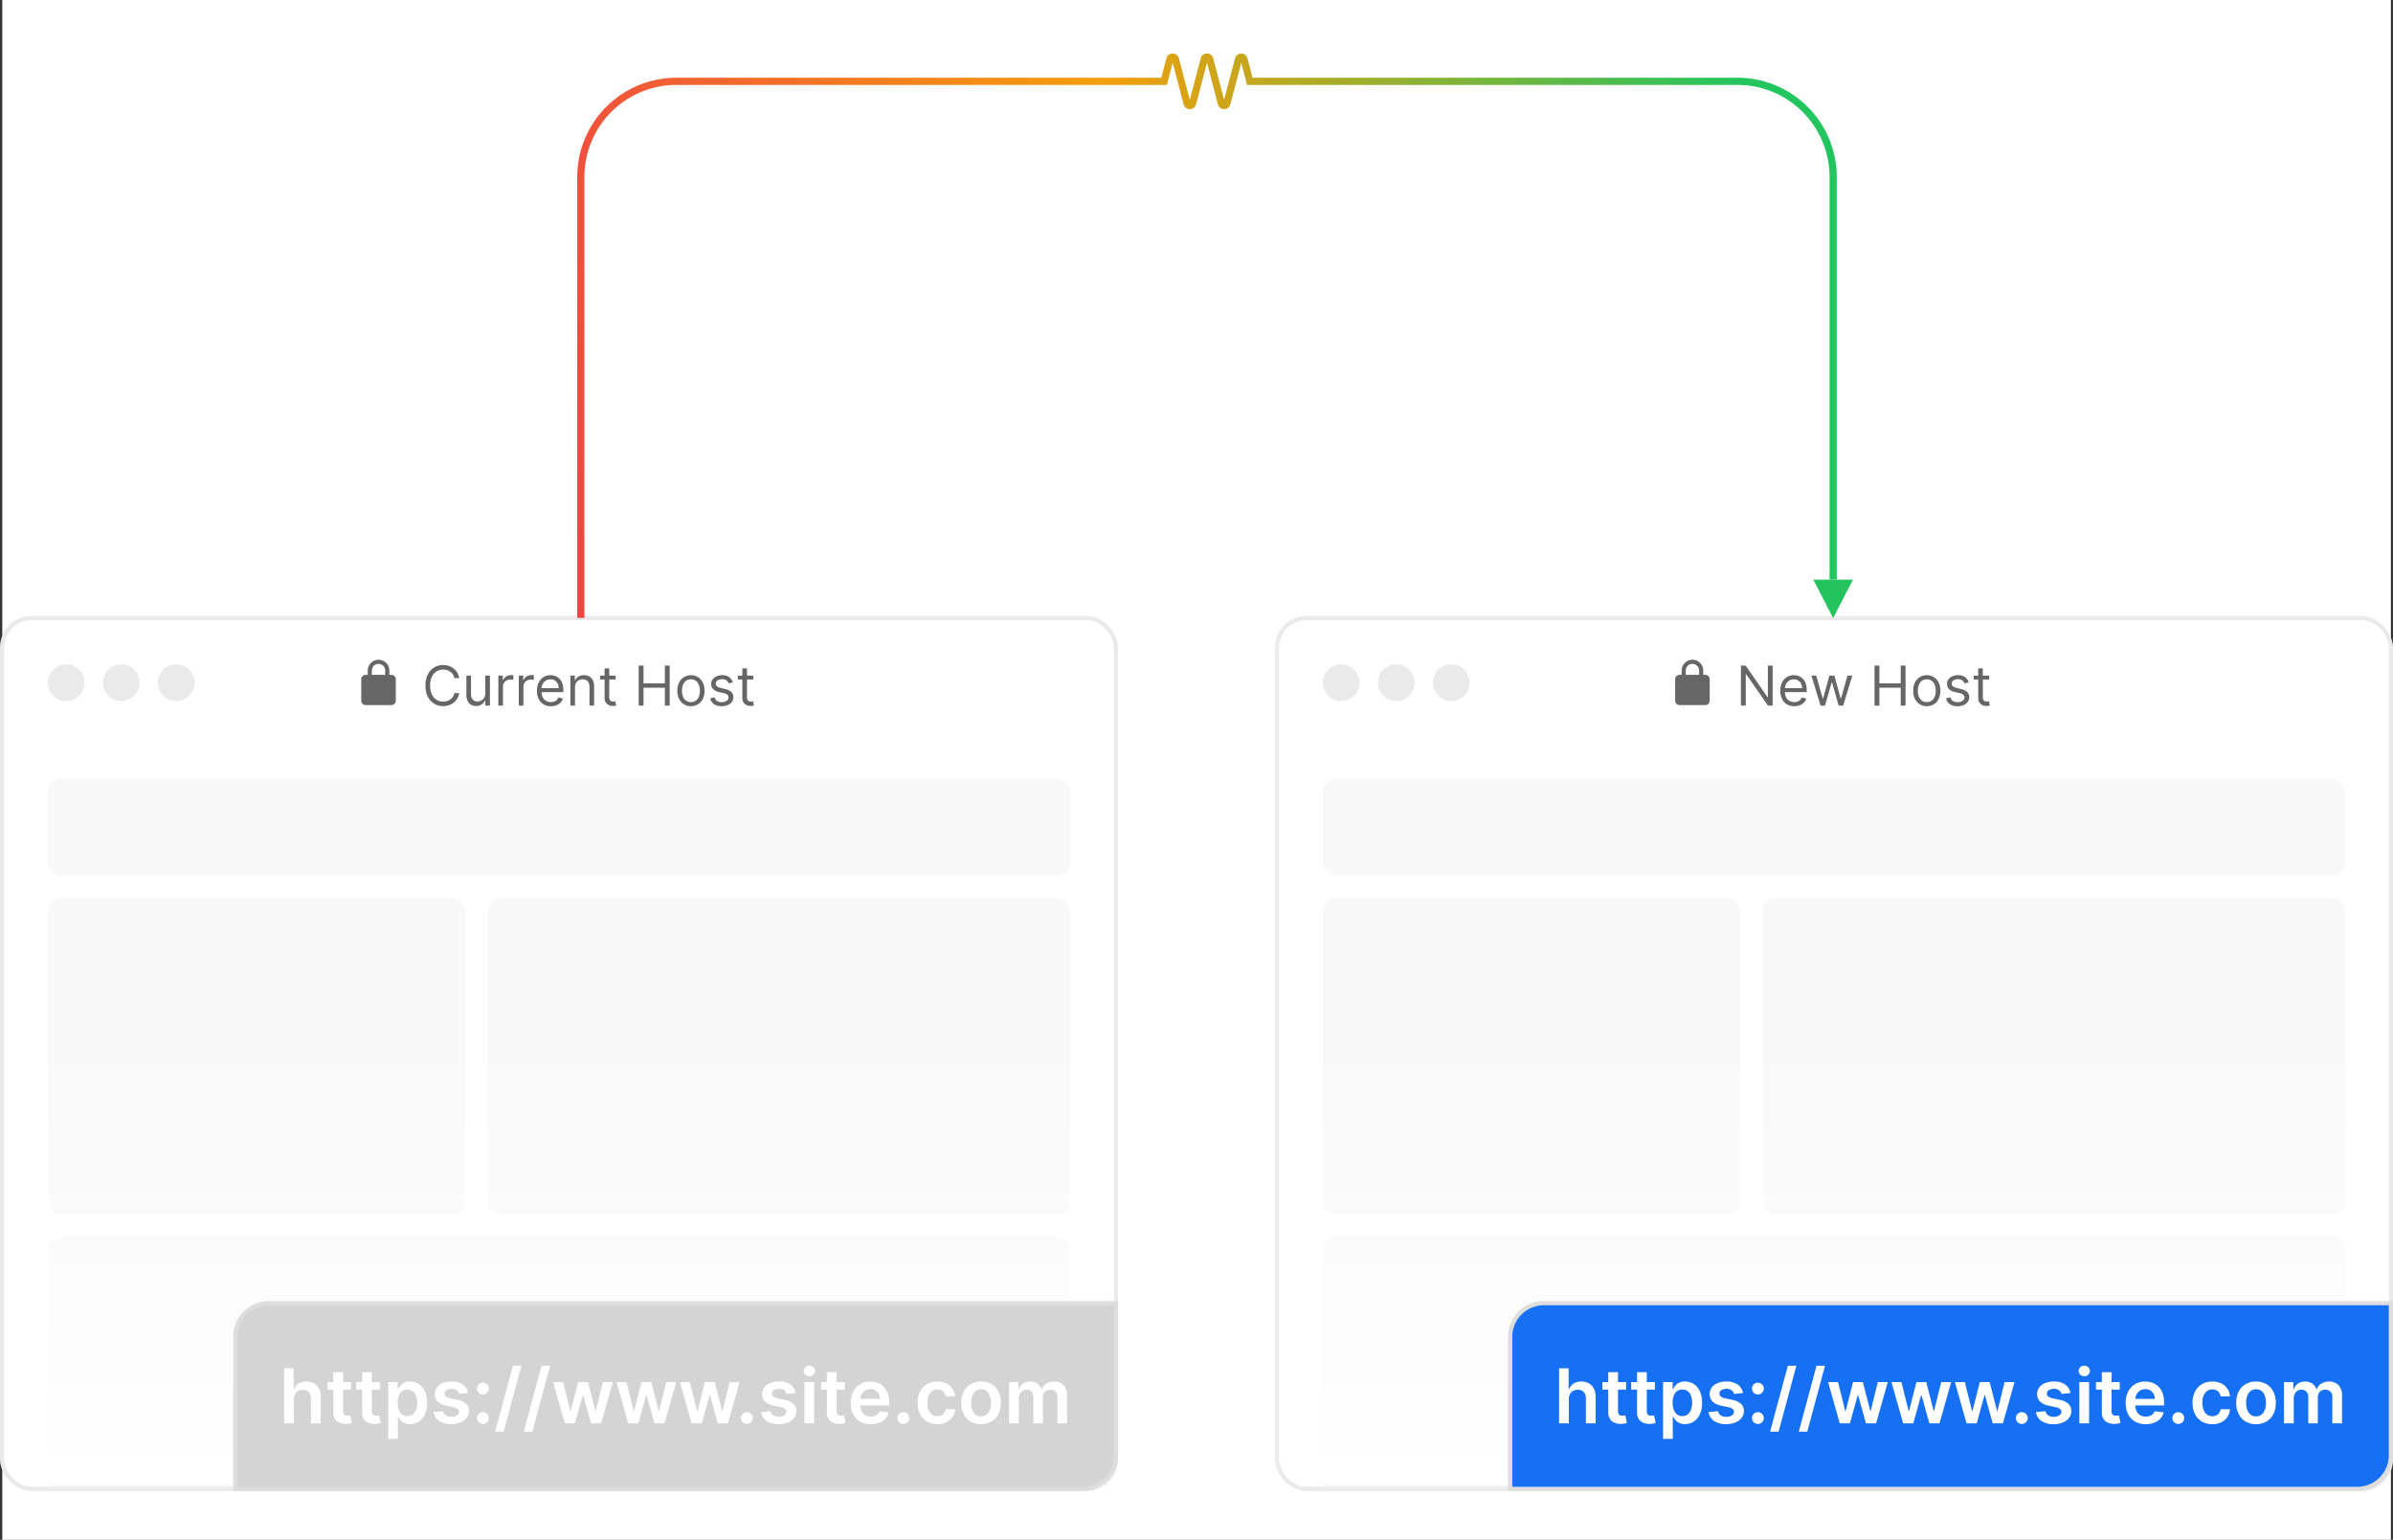 <svg xmlns="http://www.w3.org/2000/svg" width="569" height="366.161" xmlns:v="https://vecta.io/nano"><rect width="100%" height="100%" fill="#333333" stroke="none"/><defs><linearGradient id="A" x1="1" y1=".919" x2="0" y2="1"><stop offset="0" stop-color="#22c55e"/><stop offset=".512" stop-color="#f59e0b"/><stop offset="1" stop-color="#ef4444"/></linearGradient><linearGradient id="B" x1=".5" x2=".5" y2="1"><stop offset="0" stop-color="#fff" stop-opacity="0"/><stop offset="1" stop-color="#fff"/></linearGradient><path id="C" d="M93.085 160.48h-.513v-1.027c0-1.417-1.149-2.566-2.566-2.566s-2.566 1.149-2.566 2.566v1.027h-.513a1.03 1.03 0 0 0-1.026 1.026v5.132a1.03 1.03 0 0 0 1.026 1.026h6.158a1.03 1.03 0 0 0 1.026-1.026v-5.132a1.03 1.03 0 0 0-1.026-1.026zm-1.488 0h-3.181v-1.027a1.59 1.59 0 1 1 3.182 0z"/><path id="D" d="M69.885 332.719v5.753h-2.317v-13.091h2.265v4.94h.118c.212-.537.584-.996 1.066-1.314a3.29 3.29 0 0 1 1.854-.481c.621-.014 1.234.133 1.78.429.511.29.923.727 1.182 1.254a4.37 4.37 0 0 1 .419 2.014v6.249h-2.317v-5.891c.036-.561-.145-1.115-.507-1.545a1.84 1.84 0 0 0-1.421-.552 2.24 2.24 0 0 0-1.1.263c-.32.175-.581.441-.752.763-.189.374-.282.79-.27 1.209zm13.623-4.065v1.79h-5.64v-1.79zm-4.249-2.352h2.317v9.22a1.44 1.44 0 0 0 .141.71c.082.153.216.272.378.335a1.48 1.48 0 0 0 .529.09 2.24 2.24 0 0 0 .4-.033q.182-.033.28-.054l.383 1.802q-.187.063-.527.14c-.274.057-.554.087-.834.09a3.73 3.73 0 0 1-1.565-.266c-.449-.182-.832-.496-1.1-.9-.285-.46-.424-.996-.4-1.537zm11.091 2.352v1.79h-5.64v-1.79zm-4.249-2.352h2.317v9.22a1.44 1.44 0 0 0 .141.71c.082.153.216.272.378.335a1.48 1.48 0 0 0 .529.09 2.24 2.24 0 0 0 .4-.033q.182-.033.28-.054l.383 1.802q-.187.063-.527.14c-.274.057-.554.087-.834.09a3.73 3.73 0 0 1-1.565-.266c-.449-.182-.832-.496-1.1-.9-.285-.46-.424-.996-.4-1.537zm6.187 15.852v-13.5h2.276v1.618h.138c.14-.27.307-.525.5-.76.242-.292.543-.53.882-.7.444-.21.932-.31 1.422-.291a3.77 3.77 0 0 1 2.052.579c.642.418 1.149 1.013 1.462 1.712a6.38 6.38 0 0 1 .539 2.767c.027.944-.154 1.882-.529 2.748-.308.701-.809 1.299-1.445 1.725a3.72 3.72 0 0 1-2.071.594 3.1 3.1 0 0 1-1.4-.281 2.77 2.77 0 0 1-.894-.681c-.201-.233-.375-.488-.518-.761h-.1v5.231zm2.271-8.591a4.71 4.71 0 0 0 .271 1.67 2.48 2.48 0 0 0 .786 1.116c.36.272.803.413 1.254.4a1.99 1.99 0 0 0 1.28-.412c.362-.298.633-.69.785-1.133.186-.527.276-1.082.267-1.641a4.65 4.65 0 0 0-.263-1.622c-.15-.437-.421-.823-.781-1.113a2.03 2.03 0 0 0-1.288-.4c-.452-.014-.896.123-1.262.389a2.39 2.39 0 0 0-.782 1.094c-.188.53-.278 1.09-.267 1.652zm16.737-2.311l-2.112.23c-.061-.219-.166-.423-.309-.6a1.61 1.61 0 0 0-.591-.454c-.285-.124-.594-.183-.905-.174a2.2 2.2 0 0 0-1.211.314c-.299.163-.485.476-.486.816-.008.269.111.526.321.694.319.225.685.375 1.07.441l1.672.353a4.27 4.27 0 0 1 2.076.954 2.26 2.26 0 0 1 .685 1.7 2.64 2.64 0 0 1-.539 1.633c-.387.491-.898.871-1.48 1.1a5.56 5.56 0 0 1-2.175.4 5 5 0 0 1-2.9-.759c-.717-.484-1.195-1.251-1.313-2.108l2.26-.215c.078.406.311.765.651 1a2.27 2.27 0 0 0 1.3.339 2.34 2.34 0 0 0 1.328-.337 1 1 0 0 0 .5-.839.88.88 0 0 0-.326-.695 2.28 2.28 0 0 0-1-.42l-1.676-.353c-.779-.119-1.506-.467-2.087-1a2.43 2.43 0 0 1-.674-1.771c-.013-.566.163-1.121.5-1.576.363-.468.847-.826 1.4-1.037a5.44 5.44 0 0 1 2.07-.362c.962-.054 1.916.204 2.719.736a3.1 3.1 0 0 1 1.232 1.99zm3.543 7.363a1.36 1.36 0 0 1-.994-.411 1.34 1.34 0 0 1-.412-.995 1.33 1.33 0 0 1 .412-.986c.261-.267.621-.416.995-.41a1.36 1.36 0 0 1 .984.41 1.34 1.34 0 0 1 .422.986 1.35 1.35 0 0 1-.2.707 1.49 1.49 0 0 1-.511.509 1.33 1.33 0 0 1-.696.19zm0-7.011a1.36 1.36 0 0 1-.995-.412 1.34 1.34 0 0 1-.412-.995 1.33 1.33 0 0 1 .413-.985c.261-.267.621-.416.995-.41a1.36 1.36 0 0 1 .984.41 1.34 1.34 0 0 1 .422.986 1.35 1.35 0 0 1-.2.707 1.49 1.49 0 0 1-.511.509 1.33 1.33 0 0 1-.696.19zm9.143-6.837l-4.218 15.674h-2.025l4.219-15.669zm6.817 0l-4.218 15.674h-2.026l4.219-15.669zm3.5 13.7l-2.774-9.813h2.363l1.723 6.9h.092l1.759-6.9h2.337l1.764 6.868h.092l1.7-6.868h2.363l-2.773 9.818h-2.414l-1.841-6.632h-.133l-1.841 6.632zm15.075 0l-2.777-9.818h2.363l1.723 6.9h.092l1.759-6.9h2.337l1.764 6.868h.092l1.7-6.868h2.369l-2.777 9.823h-2.414l-1.84-6.632h-.133l-1.841 6.632zm15.078.005l-2.777-9.818h2.363l1.723 6.9h.092l1.759-6.9h2.333l1.764 6.868h.092l1.7-6.868h2.363l-2.77 9.818h-2.414l-1.84-6.632h-.133l-1.841 6.632zm13.142.143a1.36 1.36 0 0 1-.995-.412 1.34 1.34 0 0 1-.412-.995 1.33 1.33 0 0 1 .412-.986c.261-.267.621-.416.995-.41a1.36 1.36 0 0 1 .984.41 1.34 1.34 0 0 1 .422.986 1.35 1.35 0 0 1-.2.707 1.49 1.49 0 0 1-.511.509 1.33 1.33 0 0 1-.695.191zm11.562-7.363l-2.111.23c-.061-.219-.166-.423-.309-.6a1.61 1.61 0 0 0-.591-.454c-.285-.124-.594-.183-.905-.174a2.2 2.2 0 0 0-1.211.314c-.299.163-.485.476-.486.816-.008.269.111.526.321.694.319.225.685.375 1.07.441l1.671.353a4.27 4.27 0 0 1 2.076.954 2.26 2.26 0 0 1 .685 1.7 2.64 2.64 0 0 1-.539 1.633c-.386.497-.898.881-1.482 1.113a5.56 5.56 0 0 1-2.175.4 5 5 0 0 1-2.9-.759c-.72-.488-1.197-1.259-1.311-2.121l2.26-.215c.078.406.311.765.651 1a2.27 2.27 0 0 0 1.3.339 2.34 2.34 0 0 0 1.328-.337 1 1 0 0 0 .5-.839.88.88 0 0 0-.326-.695 2.28 2.28 0 0 0-1-.42l-1.676-.353c-.779-.119-1.506-.467-2.087-1a2.43 2.43 0 0 1-.674-1.771c-.013-.566.163-1.121.5-1.576.363-.468.847-.826 1.4-1.037a5.44 5.44 0 0 1 2.078-.368c.962-.054 1.916.204 2.719.736a3.1 3.1 0 0 1 1.224 1.996zm2.117 7.22v-9.818h2.317v9.818zm1.172-11.209c-.352.006-.692-.127-.947-.37-.254-.226-.397-.55-.394-.889-.003-.339.141-.663.395-.888.254-.243.594-.375.945-.369.352-.007.693.126.947.37.253.226.396.549.393.888.003.339-.14.662-.393.888a1.33 1.33 0 0 1-.946.37zm8.426 1.391v1.79h-5.64v-1.79zm-4.254-2.352h2.317v9.22a1.44 1.44 0 0 0 .141.71c.082.153.216.272.378.335a1.48 1.48 0 0 0 .529.09 2.24 2.24 0 0 0 .4-.033q.182-.033.28-.054l.383 1.802q-.187.063-.527.14c-.274.057-.554.087-.834.09a3.73 3.73 0 0 1-1.565-.266c-.449-.182-.832-.496-1.1-.9-.285-.46-.424-.996-.4-1.537zm10.437 12.364a5 5 0 0 1-2.55-.619 4.15 4.15 0 0 1-1.645-1.754c-.401-.833-.599-1.75-.576-2.674-.02-.92.178-1.832.577-2.661a4.34 4.34 0 0 1 1.621-1.786 4.58 4.58 0 0 1 2.45-.642 5.02 5.02 0 0 1 1.714.287 3.97 3.97 0 0 1 1.433.9c.437.435.772.962.981 1.542a6.27 6.27 0 0 1 .357 2.23v.711h-8.049v-1.56h5.83a2.48 2.48 0 0 0-.283-1.188 2.09 2.09 0 0 0-.782-.819 2.24 2.24 0 0 0-1.169-.3c-.44-.01-.873.108-1.248.339a2.36 2.36 0 0 0-.833.893 2.57 2.57 0 0 0-.3 1.212v1.36a3.2 3.2 0 0 0 .311 1.467c.193.391.497.717.874.935a2.6 2.6 0 0 0 1.321.324c.31.004.619-.045.913-.143.264-.089.506-.235.709-.426a1.84 1.84 0 0 0 .454-.7l2.163.245a3.35 3.35 0 0 1-.779 1.49c-.404.438-.904.776-1.461.987-.649.244-1.339.363-2.033.35zm7.742-.051a1.36 1.36 0 0 1-.995-.412 1.34 1.34 0 0 1-.412-.995 1.33 1.33 0 0 1 .412-.986c.261-.267.621-.416.995-.41a1.36 1.36 0 0 1 .984.41 1.34 1.34 0 0 1 .422.986 1.35 1.35 0 0 1-.2.707 1.49 1.49 0 0 1-.511.509 1.33 1.33 0 0 1-.695.191zm8.085.051a4.73 4.73 0 0 1-2.521-.646 4.27 4.27 0 0 1-1.615-1.788c-.39-.82-.583-1.72-.565-2.628a5.82 5.82 0 0 1 .575-2.646 4.32 4.32 0 0 1 1.622-1.786 4.67 4.67 0 0 1 2.488-.644 4.88 4.88 0 0 1 2.121.439c.592.273 1.1.698 1.473 1.232a3.67 3.67 0 0 1 .63 1.857h-2.214c-.078-.453-.301-.869-.636-1.184a1.87 1.87 0 0 0-1.338-.475 2.1 2.1 0 0 0-1.248.38 2.46 2.46 0 0 0-.832 1.09 4.39 4.39 0 0 0-.3 1.7 4.56 4.56 0 0 0 .293 1.725 2.47 2.47 0 0 0 .831 1.101 2.09 2.09 0 0 0 1.256.386c.317.004.63-.065.917-.2.271-.13.506-.325.683-.568a2.17 2.17 0 0 0 .375-.9h2.214c-.044.657-.256 1.291-.616 1.842a3.63 3.63 0 0 1-1.445 1.26 4.78 4.78 0 0 1-2.148.453zm10.4 0c-.875.023-1.739-.197-2.497-.634a4.28 4.28 0 0 1-1.634-1.773 5.79 5.79 0 0 1-.578-2.655 5.83 5.83 0 0 1 .578-2.667c.363-.737.93-1.354 1.634-1.777.757-.437 1.619-.656 2.492-.634.873-.022 1.735.197 2.492.634.704.423 1.271 1.04 1.634 1.777a5.83 5.83 0 0 1 .578 2.667 5.79 5.79 0 0 1-.578 2.655 4.28 4.28 0 0 1-1.633 1.773c-.757.437-1.619.656-2.492.634zm.01-1.856c.473.017.937-.136 1.307-.431a2.59 2.59 0 0 0 .781-1.16 4.82 4.82 0 0 0 .26-1.626 4.85 4.85 0 0 0-.26-1.631c-.149-.453-.419-.856-.781-1.166a1.97 1.97 0 0 0-1.307-.435c-.478-.017-.947.137-1.322.435a2.6 2.6 0 0 0-.786 1.166 4.85 4.85 0 0 0-.26 1.631 4.82 4.82 0 0 0 .26 1.626c.15.452.422.853.786 1.16a2.02 2.02 0 0 0 1.318.431zm6.644 1.662v-9.818h2.21v1.667h.118c.187-.537.543-.999 1.014-1.317a2.95 2.95 0 0 1 1.691-.478 2.87 2.87 0 0 1 1.686.481c.458.32.798.782.968 1.314h.1a2.7 2.7 0 0 1 1.1-1.306 3.4 3.4 0 0 1 1.847-.489c.823-.031 1.622.278 2.209.856a3.39 3.39 0 0 1 .854 2.5v6.59h-2.307v-6.234a1.69 1.69 0 0 0-.487-1.337 1.74 1.74 0 0 0-1.193-.429c-.491-.028-.969.163-1.306.521-.322.375-.489.858-.468 1.351v6.128h-2.27v-6.326c.021-.451-.143-.89-.456-1.216a1.61 1.61 0 0 0-1.189-.458 1.69 1.69 0 0 0-.908.254 1.83 1.83 0 0 0-.653.71c-.168.328-.252.692-.244 1.06v5.976z"/></defs><g fill="#fff"><path d="M.543 0h567.956v366.161H.543z"/><g stroke="#eaeaea"><rect width="264.849" height="207.083" rx="7" x=".5" y="146.969"/><rect width="264.849" height="207.083" rx="7" x="303.65" y="146.969"/></g></g><path d="M436.732 137.827h-1.707V42.104c.005-5.813-2.302-11.39-6.413-15.5s-9.687-6.417-15.5-6.412H296.526l-1.382-5.258-2.623 9.972a1.52 1.52 0 0 1-1.457 1.047h0c-.662.006-1.251-.419-1.455-1.049l-.016-.054-2.6-9.914-2.622 9.968c-.21.626-.797 1.048-1.457 1.048s-1.247-.422-1.457-1.048l-.016-.054-2.6-9.913-1.38 5.255H160.87c-5.814-.006-11.391 2.3-15.502 6.411s-6.419 9.687-6.414 15.501v104.829h-1.7V42.104a23.6 23.6 0 0 1 23.616-23.62h115.262l1.24-4.713c.21-.626.797-1.048 1.457-1.048s1.247.422 1.457 1.048l.016.054 2.6 9.914 2.627-9.968c.204-.63.793-1.055 1.455-1.049h0c.663-.007 1.254.418 1.459 1.049l.017.056 2.6 9.913 2.627-9.969c.21-.626.797-1.048 1.457-1.048s1.247.422 1.457 1.048l.016.055 1.226 4.661h115.269a23.6 23.6 0 0 1 23.62 23.62z" fill="url(#A)"/><path d="M435.879 146.973l4.719-9.143h-9.439z" fill="#23c45d"/><g fill="#eaeaea"><circle cx="15.758" cy="162.337" r="4.36"/><circle cx="28.837" cy="162.337" r="4.36"/><circle cx="41.916" cy="162.337" r="4.36"/></g><g fill="#666"><use href="#C"/><path d="M109.189 161.247h-1.152a2.42 2.42 0 0 0-.355-.873c-.165-.246-.372-.461-.613-.634s-.513-.304-.8-.388a3.17 3.17 0 0 0-.91-.13 2.89 2.89 0 0 0-1.563.437c-.486.314-.871.76-1.11 1.287-.292.655-.433 1.368-.411 2.085-.022.717.119 1.43.411 2.085.24.527.626.973 1.113 1.286a2.89 2.89 0 0 0 1.563.437 3.17 3.17 0 0 0 .91-.13c.287-.084.557-.215.8-.388a2.45 2.45 0 0 0 .613-.636 2.44 2.44 0 0 0 .355-.871h1.149c-.077.46-.238.902-.474 1.305-.222.376-.512.708-.855.978a3.72 3.72 0 0 1-1.145.61 4.3 4.3 0 0 1-1.353.209c-.764.014-1.515-.193-2.165-.594a4.08 4.08 0 0 1-1.491-1.691 5.8 5.8 0 0 1-.543-2.6 5.8 5.8 0 0 1 .543-2.6 4.08 4.08 0 0 1 1.491-1.692c.65-.401 1.401-.607 2.164-.594a4.3 4.3 0 0 1 1.354.209 3.72 3.72 0 0 1 1.145.611 3.55 3.55 0 0 1 .855.975c.237.403.397.846.474 1.307zm6.205 3.623v-4.218h1.1v7.139h-1.1v-1.212h-.074c-.174.371-.443.689-.78.922-.395.265-.863.398-1.338.379a2.37 2.37 0 0 1-1.189-.296 2.03 2.03 0 0 1-.818-.893 3.37 3.37 0 0 1-.3-1.507v-4.532h1.1v4.459a1.74 1.74 0 0 0 .439 1.245c.29.309.699.478 1.122.464a1.88 1.88 0 0 0 .834-.209c.291-.146.538-.368.715-.641.204-.329.305-.713.289-1.1zm3.102 2.921v-7.139h1.059v1.078h.074c.133-.357.382-.659.706-.859a2.08 2.08 0 0 1 1.152-.33q.121 0 .3 0 .179 0 .274.014v1.115q-.056-.014-.253-.044a2.75 2.75 0 0 0-.416-.03c-.322-.006-.641.068-.927.216a1.65 1.65 0 0 0-.641.594 1.6 1.6 0 0 0-.235.862v4.523zm4.867 0v-7.139h1.059v1.078h.074c.133-.357.382-.659.706-.859a2.08 2.08 0 0 1 1.152-.33q.121 0 .3 0 .179 0 .274.014v1.115q-.056-.014-.253-.044a2.75 2.75 0 0 0-.416-.03c-.322-.006-.641.068-.927.216a1.65 1.65 0 0 0-.641.594 1.6 1.6 0 0 0-.235.862v4.523zm7.636.149a3.33 3.33 0 0 1-1.776-.462c-.499-.308-.898-.756-1.147-1.287-.278-.601-.415-1.259-.4-1.921-.014-.667.123-1.328.4-1.934a3.15 3.15 0 0 1 1.124-1.31 3.02 3.02 0 0 1 1.688-.471 3.38 3.38 0 0 1 1.1.186 2.74 2.74 0 0 1 .989.6 2.91 2.91 0 0 1 .711 1.1c.19.539.28 1.109.265 1.681v.469h-5.5v-.947h4.384a2.36 2.36 0 0 0-.239-1.078 1.84 1.84 0 0 0-.678-.748 1.91 1.91 0 0 0-1.033-.274c-.401-.01-.796.102-1.131.323a2.15 2.15 0 0 0-.732.838c-.17.343-.257.722-.255 1.105v.632c-.015.471.08.94.278 1.368a1.98 1.98 0 0 0 .783.85c.356.199.758.299 1.166.29a2.35 2.35 0 0 0 .783-.123 1.63 1.63 0 0 0 .606-.372c.176-.175.311-.386.395-.62l1.059.3a2.33 2.33 0 0 1-.562.945 2.7 2.7 0 0 1-.975.632c-.417.154-.859.23-1.303.223zm5.722-4.449v4.3h-1.1v-7.139h1.059v1.115h.093a2.05 2.05 0 0 1 .762-.875 2.38 2.38 0 0 1 1.319-.332 2.62 2.62 0 0 1 1.268.295 2.02 2.02 0 0 1 .845.892c.216.472.319.988.3 1.507v4.537h-1.1v-4.463a1.86 1.86 0 0 0-.437-1.312c-.313-.323-.751-.495-1.2-.471a1.9 1.9 0 0 0-.936.228c-.276.154-.501.384-.648.664-.162.327-.239.689-.225 1.054zm9.661-2.842v.929h-3.7v-.929zm-2.62-1.709h1.1v6.8c-.015.239.032.478.137.694a.67.67 0 0 0 .353.307 1.36 1.36 0 0 0 .457.077 1.73 1.73 0 0 0 .3-.021l.186-.035.223.985a2.41 2.41 0 0 1-.817.13 2.19 2.19 0 0 1-.908-.2 1.79 1.79 0 0 1-.74-.606c-.203-.305-.304-.665-.29-1.031zm8.101 8.851v-9.517h1.152v4.236h5.072v-4.236h1.152v9.517h-1.153v-4.259h-5.072v4.259zm12.428.144a3.1 3.1 0 0 1-2.826-1.744 4.33 4.33 0 0 1-.406-1.932c-.015-.671.123-1.337.406-1.946a3.1 3.1 0 0 1 2.826-1.751 3.1 3.1 0 0 1 2.826 1.749c.283.609.421 1.275.406 1.946a4.33 4.33 0 0 1-.406 1.934 3.1 3.1 0 0 1-2.826 1.744zm0-.985a1.88 1.88 0 0 0 1.208-.376 2.22 2.22 0 0 0 .7-.989c.155-.425.232-.875.228-1.328.004-.454-.073-.906-.228-1.333-.137-.392-.379-.738-.7-1-.346-.264-.773-.399-1.208-.381-.435-.018-.862.117-1.208.381-.321.262-.563.608-.7 1-.155.427-.232.879-.228 1.333a3.79 3.79 0 0 0 .228 1.328 2.22 2.22 0 0 0 .7.989 1.88 1.88 0 0 0 1.208.376zm9.958-4.7l-.985.279a1.9 1.9 0 0 0-.272-.481c-.13-.165-.296-.298-.485-.388-.246-.111-.515-.163-.785-.153-.385-.014-.765.09-1.089.3-.267.16-.431.448-.434.759a.78.78 0 0 0 .3.646c.279.194.596.328.929.395l1.059.26c.531.1 1.025.345 1.426.708a1.67 1.67 0 0 1 .469 1.224 1.82 1.82 0 0 1-.351 1.1 2.36 2.36 0 0 1-.984.757 3.56 3.56 0 0 1-1.458.279c-.635.024-1.262-.141-1.803-.474a2.1 2.1 0 0 1-.906-1.384l1.04-.26a1.44 1.44 0 0 0 .564.864c.325.205.705.306 1.089.288a2.04 2.04 0 0 0 1.219-.327c.274-.169.445-.465.453-.787.005-.236-.089-.463-.26-.625-.228-.196-.504-.327-.8-.379l-1.189-.279a2.81 2.81 0 0 1-1.437-.722 1.73 1.73 0 0 1-.457-1.228c-.005-.384.116-.76.345-1.069.242-.321.564-.572.934-.729a3.26 3.26 0 0 1 1.345-.265c.591-.034 1.177.129 1.665.464a2.51 2.51 0 0 1 .856 1.227zm4.886-1.6v.929h-3.7v-.929zm-2.619-1.707h1.1v6.8c-.015.239.032.478.137.694a.67.67 0 0 0 .353.307 1.36 1.36 0 0 0 .457.077 1.73 1.73 0 0 0 .3-.021l.184-.035.223.985a2.41 2.41 0 0 1-.823.129 2.19 2.19 0 0 1-.908-.2 1.79 1.79 0 0 1-.733-.608c-.203-.305-.304-.665-.29-1.031z"/></g><g fill="#f2f2f2"><rect width="243.051" height="22.888" rx="3" opacity=".5" x="11.398" y="185.225"/><rect width="99.182" height="75.204" rx="3" opacity=".5" x="11.398" y="213.563"/><rect width="138.419" height="75.204" rx="3" opacity=".5" x="116.03" y="213.563"/><path d="M14.398 294.216h237.051a3 3 0 0 1 3 3v56.945h0H11.398h0v-56.945a3 3 0 0 1 3-3z" opacity=".5"/></g><path fill="url(#B)" d="M11.398 245.17h243.051v107.901H11.398z"/><g fill="#eaeaea"><circle cx="318.91" cy="162.337" r="4.36"/><circle cx="331.989" cy="162.337" r="4.36"/><circle cx="345.068" cy="162.337" r="4.36"/></g><g fill="#666"><use href="#C" x="312.416"/><path d="M421.494 158.274v9.512h-1.115l-5.185-7.469h-.091v7.469h-1.152v-9.512h1.115l5.2 7.487h.093v-7.487zm5.146 9.66a3.33 3.33 0 0 1-1.777-.457c-.499-.307-.897-.752-1.147-1.282-.278-.601-.415-1.259-.4-1.921-.014-.667.123-1.328.4-1.934a3.15 3.15 0 0 1 1.124-1.31 3.02 3.02 0 0 1 1.688-.471 3.38 3.38 0 0 1 1.1.186 2.74 2.74 0 0 1 .989.6 2.91 2.91 0 0 1 .711 1.1c.191.539.281 1.109.266 1.681v.464h-5.5v-.947h4.384a2.36 2.36 0 0 0-.239-1.078 1.84 1.84 0 0 0-.678-.748 1.91 1.91 0 0 0-1.033-.274c-.401-.01-.796.102-1.131.323a2.15 2.15 0 0 0-.732.838c-.17.343-.257.722-.255 1.105v.632c-.013.472.084.94.284 1.368a1.98 1.98 0 0 0 .783.85c.356.199.758.299 1.166.29a2.35 2.35 0 0 0 .783-.123 1.63 1.63 0 0 0 .606-.372c.176-.175.311-.386.395-.62l1.059.3a2.33 2.33 0 0 1-.562.945 2.7 2.7 0 0 1-.975.632c-.419.155-.863.231-1.309.223zm6.242-.148l-2.174-7.134h1.152l1.542 5.462h.074l1.523-5.462h1.17l1.5 5.443h.074l1.551-5.443h1.152l-2.176 7.134h-1.076l-1.563-5.485h-.111l-1.561 5.485zm12.837 0v-9.512h1.152v4.236h5.072v-4.236h1.151v9.512h-1.151v-4.255h-5.072v4.255zm12.429.148a3.1 3.1 0 0 1-2.826-1.746 4.33 4.33 0 0 1-.406-1.932c-.015-.671.123-1.337.406-1.946a3.1 3.1 0 0 1 2.826-1.751 3.1 3.1 0 0 1 2.826 1.751c.283.609.421 1.275.406 1.946a4.33 4.33 0 0 1-.406 1.932 3.1 3.1 0 0 1-2.826 1.746zm0-.985a1.88 1.88 0 0 0 1.208-.376 2.22 2.22 0 0 0 .7-.989 3.79 3.79 0 0 0 .228-1.328c.004-.454-.073-.906-.228-1.333-.137-.392-.379-.738-.7-1-.346-.264-.773-.399-1.208-.381-.435-.018-.862.117-1.208.381-.321.262-.563.608-.7 1-.155.427-.232.879-.228 1.333a3.79 3.79 0 0 0 .228 1.328 2.22 2.22 0 0 0 .7.989 1.88 1.88 0 0 0 1.208.377zm9.958-4.7l-.985.279a1.9 1.9 0 0 0-.272-.481c-.13-.165-.296-.298-.485-.388-.246-.111-.515-.163-.785-.153-.385-.014-.765.09-1.089.3-.267.16-.431.448-.434.759a.78.78 0 0 0 .3.646c.279.194.596.328.929.395l1.059.26c.531.1 1.025.345 1.426.708a1.67 1.67 0 0 1 .466 1.227 1.82 1.82 0 0 1-.351 1.1 2.36 2.36 0 0 1-.978.762 3.56 3.56 0 0 1-1.458.279c-.636.023-1.265-.145-1.806-.481a2.1 2.1 0 0 1-.906-1.384l1.04-.26a1.44 1.44 0 0 0 .564.864c.325.205.705.306 1.089.288a2.04 2.04 0 0 0 1.22-.328c.274-.169.445-.465.453-.787.005-.236-.089-.463-.26-.625-.228-.196-.504-.327-.8-.379l-1.189-.279a2.81 2.81 0 0 1-1.437-.722 1.73 1.73 0 0 1-.457-1.228c-.006-.384.114-.759.341-1.068.242-.321.564-.572.934-.729a3.26 3.26 0 0 1 1.345-.265c.591-.034 1.177.129 1.665.464a2.51 2.51 0 0 1 .861 1.226zm4.886-1.6v.929h-3.698v-.929zm-2.62-1.709h1.1v6.8c-.015.239.032.478.137.694a.67.67 0 0 0 .353.307 1.36 1.36 0 0 0 .457.077 1.73 1.73 0 0 0 .3-.021l.186-.035.223.985a2.41 2.41 0 0 1-.817.13 2.19 2.19 0 0 1-.908-.2 1.79 1.79 0 0 1-.734-.608c-.203-.305-.304-.665-.29-1.031z"/></g><g fill="#f2f2f2"><rect width="243.051" height="22.888" rx="3" opacity=".5" x="314.55" y="185.225"/><rect width="99.182" height="75.204" rx="3" opacity=".5" x="314.55" y="213.563"/><rect width="138.419" height="75.204" rx="3" opacity=".5" x="419.182" y="213.563"/><path d="M317.55 294.216h237.051a3 3 0 0 1 3 3v56.945h0H314.55h0v-56.945a3 3 0 0 1 3-3z" opacity=".5"/></g><path fill="url(#B)" d="M314.55 245.17h243.051v107.901H314.55z"/><path d="M63.94 309.892h201.41 0v36.16a8 8 0 0 1-8 8H55.94h0v-36.16a8 8 0 0 1 8-8z" fill="#d4d4d4" stroke="#ddd"/><use href="#D" fill="#fff"/><path d="M367.09 309.892H568.5h0v36.16a8 8 0 0 1-8 8H359.09h0v-36.16a8 8 0 0 1 8-8z" fill="#1570f3" stroke="#ddd"/><use href="#D" x="303.15" fill="#fff"/></svg>